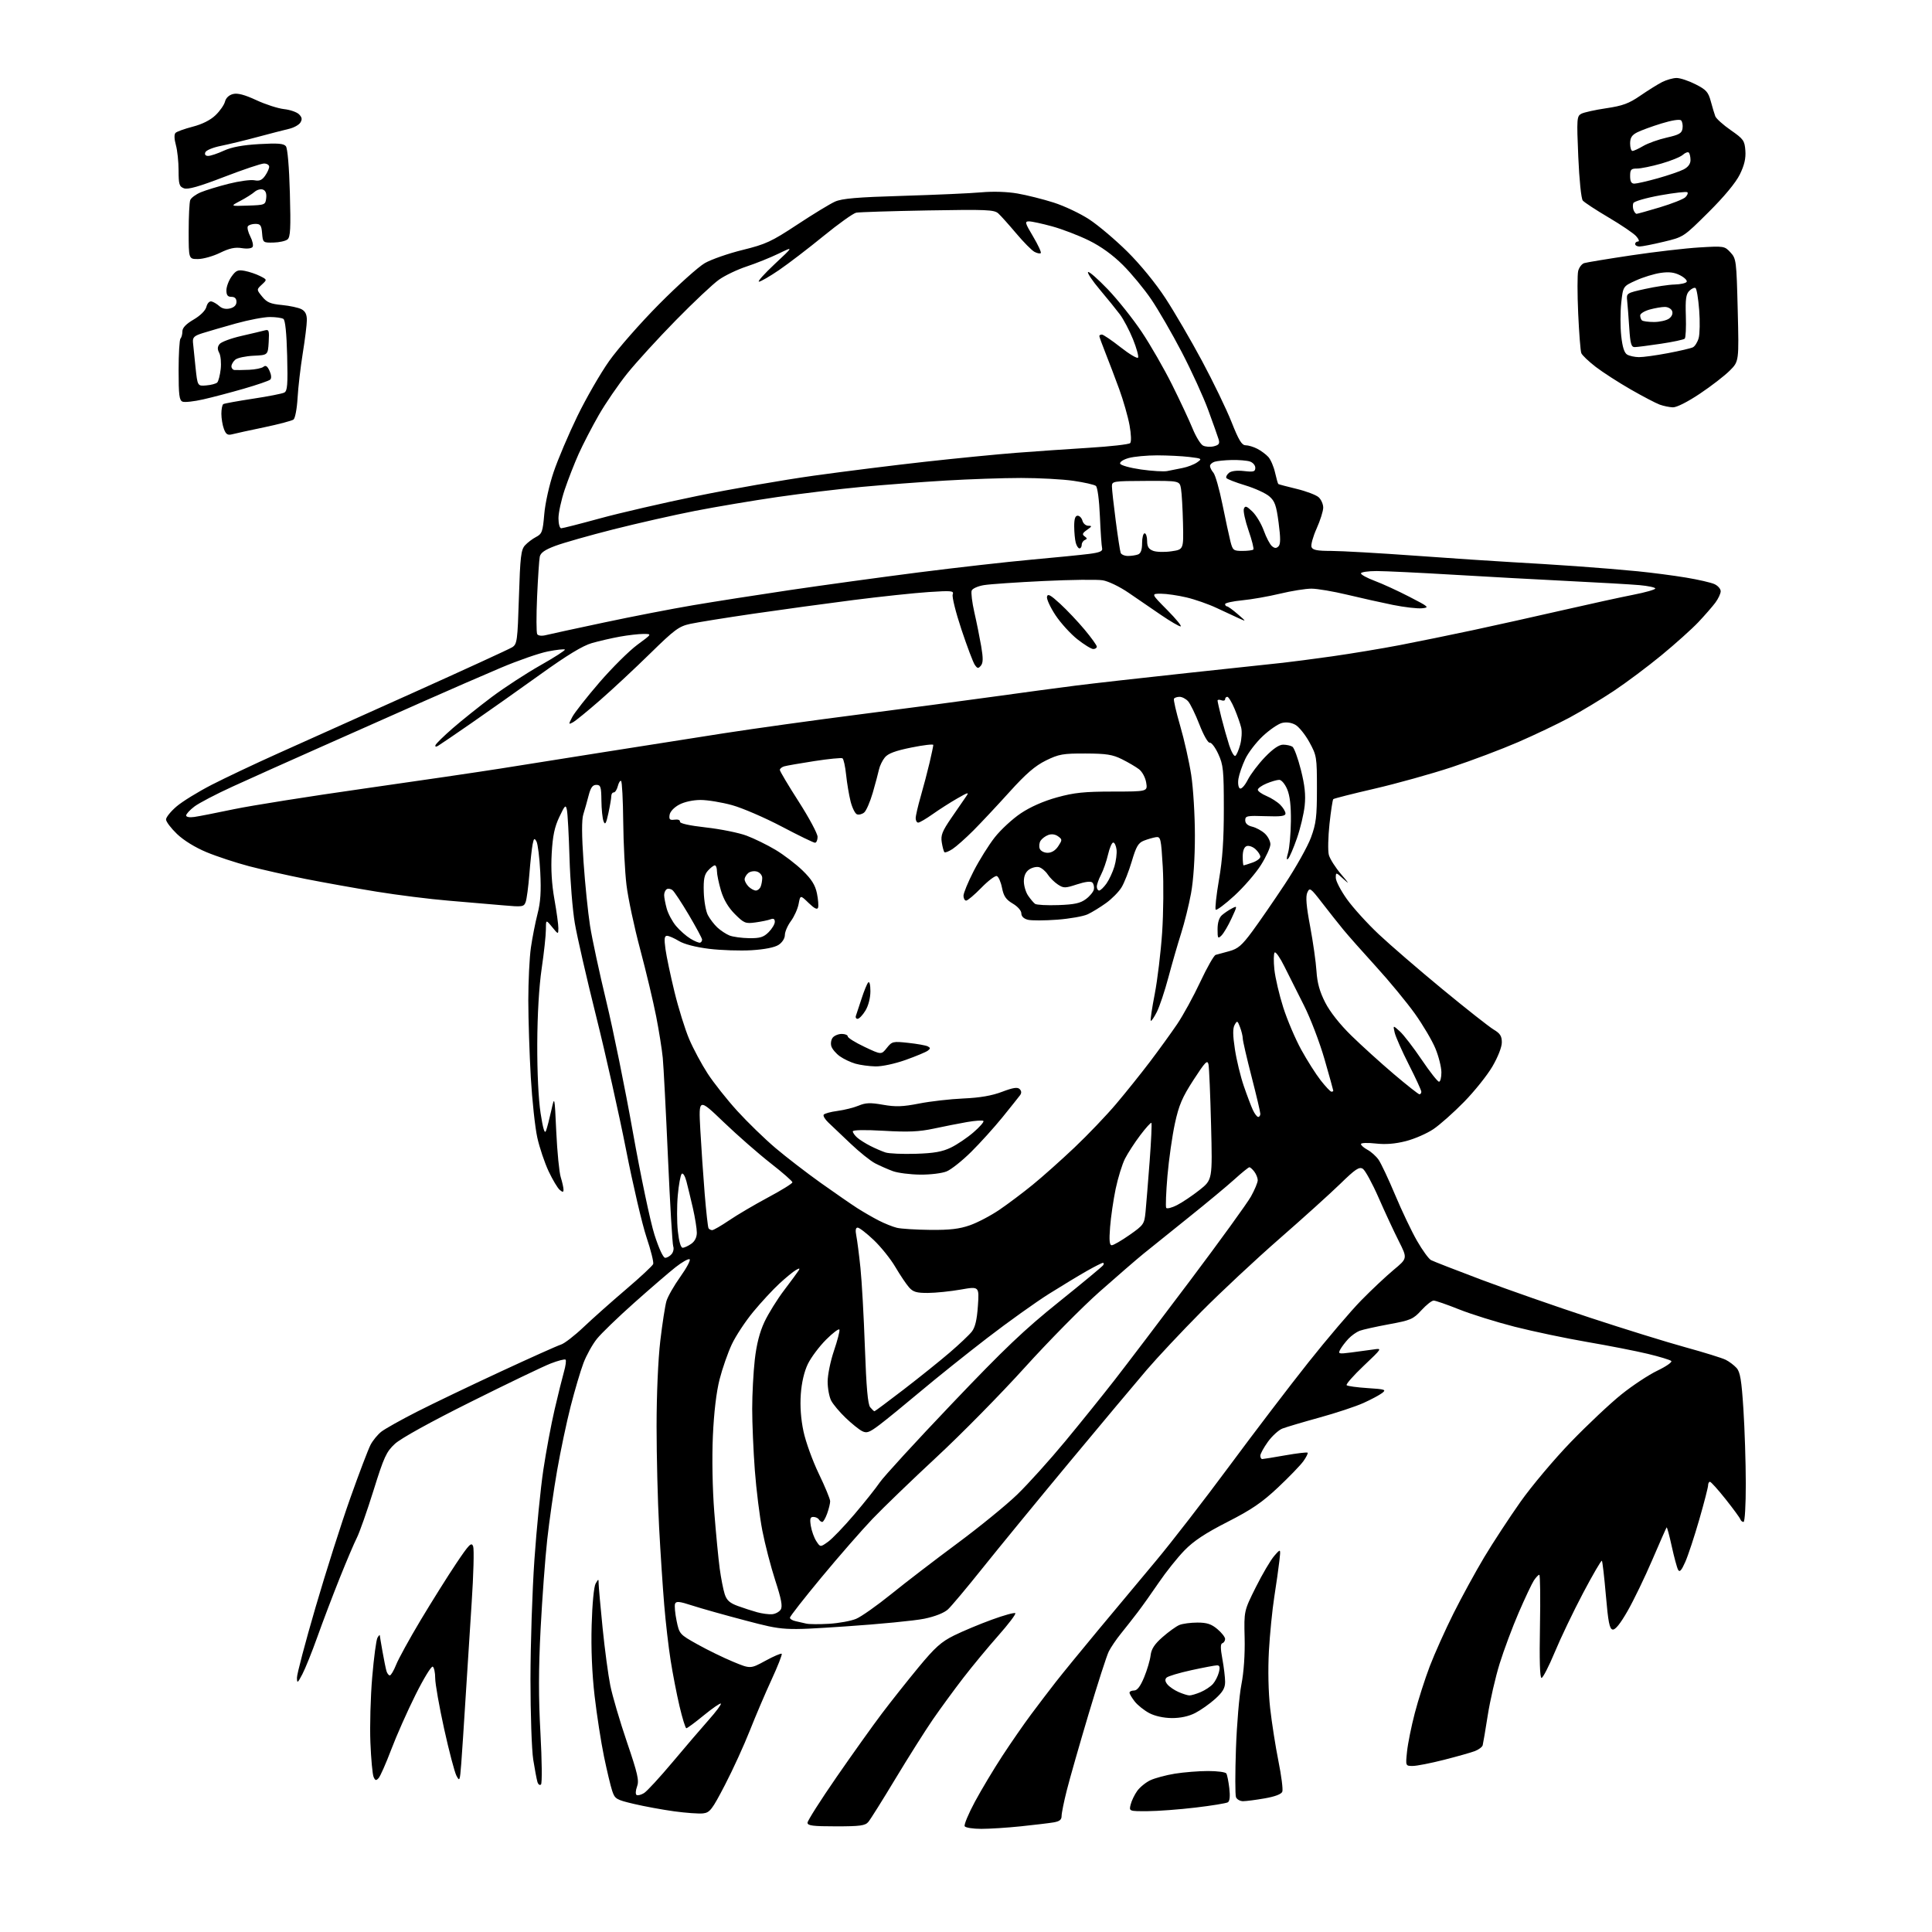 <?xml version="1.0" encoding="UTF-8" standalone="no"?>
<svg 
  version="1.1" 
  xmlns="http://www.w3.org/2000/svg" 
  xmlns:xlink="http://www.w3.org/1999/xlink" 
  xmlns:svg="http://www.w3.org/2000/svg"
  xmlns:rdf="http://www.w3.org/1999/02/22-rdf-syntax-ns#"
  xmlns:cc="http://creativecommons.org/ns#"
  xmlns:dc="http://purl.org/dc/elements/1.1/"
  viewBox="0 0 768 768"
  width="768"
  height="768"
>
<style>svg {background-color: white; }</style>"
<path stroke="none" fill="black" fill-rule="evenodd" d="M390.10,727.00C386.81,727.00 383.83,726.54 383.48,725.97C383.13,725.41 384.96,721.02 387.54,716.22C390.12,711.43 395.03,703.23 398.45,698.00C401.87,692.77 407.01,685.35 409.88,681.50C412.75,677.65 417.20,671.80 419.78,668.50C422.36,665.20 429.90,655.98 436.53,648.00C443.16,640.02 453.54,627.59 459.59,620.37C465.64,613.14 478.66,596.31 488.54,582.97C498.42,569.62 512.61,551.00 520.08,541.60C527.55,532.19 537.00,521.10 541.08,516.94C545.16,512.77 550.98,507.31 554.00,504.79C559.50,500.22 559.50,500.22 556.04,493.36C554.13,489.59 550.52,481.82 548.01,476.09C545.50,470.37 542.68,465.20 541.74,464.61C540.31,463.71 538.81,464.70 532.76,470.60C528.77,474.48 517.85,484.34 508.50,492.50C499.15,500.67 485.20,513.70 477.50,521.47C469.80,529.25 460.05,539.63 455.84,544.55C451.62,549.47 437.76,566.03 425.02,581.35C412.29,596.67 396.80,615.57 390.58,623.35C384.37,631.13 378.17,638.52 376.81,639.77C375.28,641.17 371.67,642.59 367.41,643.47C363.61,644.25 349.48,645.63 336.00,646.53C311.50,648.16 311.50,648.16 296.50,644.22C288.25,642.06 278.66,639.36 275.19,638.23C270.07,636.56 268.77,636.43 268.35,637.52C268.07,638.27 268.34,641.30 268.95,644.26C270.05,649.58 270.15,649.69 277.28,653.67C281.25,655.89 287.61,658.99 291.40,660.56C298.31,663.43 298.31,663.43 304.28,660.17C307.56,658.38 310.47,657.14 310.74,657.40C311.01,657.67 309.19,662.30 306.70,667.70C304.21,673.09 300.32,682.23 298.04,688.00C295.76,693.77 291.34,703.45 288.20,709.50C283.05,719.41 282.19,720.53 279.49,720.85C277.85,721.04 272.68,720.67 268.00,720.03C263.32,719.39 256.12,718.06 252.00,717.09C244.93,715.42 244.43,715.12 243.36,711.91C242.73,710.03 241.26,703.87 240.09,698.21C238.92,692.54 237.24,681.74 236.37,674.21C235.34,665.29 234.92,655.43 235.19,646.00C235.43,637.52 236.09,630.67 236.77,629.50C237.93,627.52 237.94,627.53 237.97,629.61C237.99,630.77 238.69,638.65 239.54,647.11C240.39,655.57 241.77,665.88 242.60,670.00C243.43,674.12 246.40,684.23 249.20,692.45C253.52,705.15 254.13,707.82 253.23,710.20C252.65,711.74 252.57,713.23 253.05,713.53C253.53,713.83 254.86,713.49 256.01,712.78C257.16,712.08 262.24,706.57 267.30,700.54C272.36,694.51 278.87,686.91 281.77,683.64C284.67,680.38 286.82,677.48 286.55,677.21C286.28,676.94 283.23,679.04 279.78,681.86C276.33,684.69 273.21,687.00 272.84,687.00C272.47,687.00 271.25,683.06 270.12,678.25C268.99,673.44 267.40,665.23 266.58,660.00C265.75,654.77 264.61,644.88 264.04,638.00C263.46,631.12 262.54,617.17 262.00,607.00C261.45,596.83 261.00,578.82 261.00,566.99C261.00,554.31 261.61,540.37 262.48,532.99C263.29,526.12 264.39,519.02 264.92,517.21C265.45,515.40 267.94,511.04 270.45,507.52C272.96,504.00 274.61,500.88 274.13,500.58C273.64,500.28 271.11,501.71 268.51,503.76C265.90,505.82 258.54,512.16 252.14,517.86C245.74,523.55 239.05,530.01 237.29,532.20C235.52,534.39 233.11,538.73 231.93,541.84C230.75,544.96 228.47,552.67 226.85,559.00C225.23,565.33 222.81,576.80 221.47,584.50C220.12,592.20 218.35,604.58 217.53,612.00C216.71,619.42 215.53,635.40 214.90,647.50C214.07,663.53 214.05,674.79 214.84,688.99C215.43,699.81 215.53,708.87 215.06,709.34C214.58,709.82 213.95,709.38 213.64,708.35C213.33,707.33 212.58,703.35 211.97,699.50C211.36,695.65 210.87,681.25 210.87,667.50C210.88,653.75 211.58,632.38 212.44,620.00C213.30,607.62 214.90,591.54 215.99,584.25C217.08,576.96 219.10,566.16 220.48,560.25C221.86,554.34 223.53,547.60 224.19,545.28C224.85,542.96 225.14,540.81 224.83,540.49C224.52,540.18 221.84,540.87 218.88,542.02C215.92,543.17 201.64,550.03 187.16,557.26C171.06,565.28 159.32,571.78 156.98,573.95C153.57,577.11 152.64,579.13 148.47,592.50C145.89,600.75 142.92,609.19 141.87,611.26C140.81,613.33 137.71,620.63 134.97,627.48C132.23,634.34 128.25,644.80 126.14,650.74C124.02,656.68 121.34,663.33 120.19,665.52C118.29,669.13 118.08,669.26 118.04,666.94C118.02,665.53 121.34,652.93 125.43,638.94C129.51,624.95 135.73,605.40 139.25,595.50C142.76,585.60 146.39,576.08 147.30,574.34C148.21,572.60 150.14,570.25 151.58,569.12C153.02,567.99 159.44,564.39 165.85,561.13C172.26,557.87 187.18,550.72 199.00,545.24C210.82,539.75 221.62,534.91 223.00,534.49C224.37,534.06 228.42,530.93 232.00,527.53C235.57,524.14 243.15,517.40 248.83,512.56C254.51,507.72 259.38,503.18 259.65,502.48C259.92,501.78 258.73,496.99 257.00,491.85C255.28,486.71 251.61,471.02 248.86,457.00C246.10,442.98 240.76,419.12 236.98,404.00C233.20,388.88 229.39,372.23 228.50,367.00C227.61,361.77 226.66,350.07 226.39,341.00C226.12,331.93 225.65,323.38 225.36,322.00C224.89,319.74 224.60,320.00 222.34,324.76C220.44,328.75 219.71,332.25 219.31,339.26C218.96,345.48 219.31,351.44 220.39,357.50C221.27,362.45 221.98,367.62 221.96,369.00C221.93,371.50 221.93,371.50 219.47,368.50C217.01,365.50 217.01,365.50 217.00,369.54C217.00,371.76 216.25,378.74 215.32,385.04C214.26,392.29 213.62,403.30 213.57,415.00C213.53,426.22 214.05,437.04 214.89,442.50C215.87,448.80 216.52,450.90 217.05,449.50C217.47,448.40 218.40,444.80 219.13,441.50C220.46,435.50 220.46,435.50 221.13,450.00C221.51,457.98 222.30,466.07 222.91,467.99C223.51,469.91 224.00,472.11 224.00,472.87C224.00,473.98 223.71,474.01 222.49,472.99C221.66,472.30 219.68,468.98 218.09,465.62C216.51,462.25 214.48,456.23 213.59,452.24C212.70,448.25 211.54,437.45 211.00,428.24C210.47,419.03 210.02,405.29 210.01,397.69C210.01,390.10 210.47,380.65 211.04,376.69C211.61,372.74 212.80,366.69 213.68,363.26C214.88,358.63 215.15,354.36 214.76,346.63C214.47,340.91 213.79,335.45 213.26,334.50C212.43,333.02 212.21,333.19 211.72,335.66C211.40,337.25 210.82,342.58 210.43,347.52C210.04,352.46 209.38,357.43 208.96,358.56C208.24,360.50 207.71,360.57 199.85,359.87C195.26,359.46 185.53,358.63 178.22,358.02C170.92,357.42 158.10,355.81 149.72,354.45C141.35,353.09 128.65,350.81 121.50,349.40C114.35,347.98 104.22,345.70 99.00,344.33C93.78,342.95 86.17,340.45 82.11,338.76C77.60,336.89 73.02,334.07 70.36,331.52C67.96,329.22 66.00,326.63 66.00,325.75C66.00,324.87 67.88,322.55 70.18,320.58C72.48,318.61 78.76,314.74 84.15,311.97C89.53,309.21 101.27,303.65 110.22,299.63C119.17,295.61 143.38,284.74 164.00,275.48C184.62,266.21 202.44,258.03 203.60,257.30C205.56,256.05 205.73,254.83 206.28,237.39C206.78,221.36 207.11,218.53 208.68,216.80C209.68,215.70 211.67,214.19 213.10,213.45C215.45,212.23 215.76,211.37 216.35,204.43C216.71,200.10 218.34,192.77 220.08,187.63C221.78,182.61 226.01,172.65 229.48,165.50C232.95,158.35 238.65,148.46 242.14,143.52C245.64,138.57 254.57,128.40 262.00,120.91C269.43,113.42 277.60,106.08 280.16,104.60C282.72,103.13 289.47,100.77 295.16,99.37C304.45,97.08 306.66,96.05 316.90,89.30C323.17,85.16 329.92,81.05 331.90,80.16C334.71,78.90 340.66,78.39 359.00,77.85C371.93,77.46 385.93,76.84 390.13,76.45C394.76,76.03 400.39,76.21 404.47,76.92C408.16,77.56 414.63,79.18 418.84,80.52C423.05,81.86 429.43,84.87 433.00,87.22C436.57,89.56 443.38,95.32 448.13,100.02C453.26,105.10 459.39,112.59 463.27,118.53C466.85,124.01 473.41,135.25 477.83,143.50C482.26,151.75 487.53,162.66 489.55,167.75C492.41,174.99 493.63,177.00 495.15,177.00C496.22,177.00 498.32,177.63 499.80,178.40C501.29,179.17 503.27,180.64 504.19,181.66C505.12,182.69 506.32,185.47 506.85,187.84C507.39,190.21 507.97,192.27 508.16,192.41C508.35,192.56 511.62,193.42 515.43,194.34C519.23,195.26 523.17,196.75 524.18,197.66C525.18,198.57 526.00,200.42 526.00,201.78C526.00,203.14 524.82,206.88 523.38,210.09C521.94,213.30 521.02,216.62 521.35,217.46C521.80,218.65 523.60,219.00 529.22,219.00C533.22,219.01 548.42,219.87 563.00,220.93C577.58,221.98 594.67,223.13 601.00,223.47C607.33,223.81 618.80,224.53 626.50,225.07C634.20,225.61 645.23,226.52 651.00,227.09C656.77,227.67 665.45,228.80 670.28,229.61C675.11,230.41 680.18,231.58 681.53,232.20C682.89,232.82 684.00,234.09 684.00,235.03C684.00,235.96 683.03,238.03 681.84,239.62C680.65,241.20 677.61,244.68 675.09,247.35C672.56,250.02 666.00,255.91 660.50,260.44C655.00,264.97 646.45,271.37 641.50,274.66C636.55,277.95 628.67,282.69 624.00,285.21C619.33,287.72 610.10,292.12 603.50,294.99C596.90,297.85 584.98,302.35 577.00,304.99C569.02,307.62 555.30,311.45 546.50,313.49C537.70,315.52 530.27,317.41 530.00,317.67C529.73,317.94 529.05,322.38 528.49,327.55C527.94,332.72 527.82,338.24 528.23,339.82C528.64,341.40 530.87,344.90 533.18,347.60C536.27,351.20 536.54,351.72 534.20,349.56C531.04,346.66 531.00,346.65 531.00,348.94C531.00,350.21 532.99,354.04 535.43,357.45C537.86,360.86 543.56,367.14 548.09,371.40C552.62,375.66 564.01,385.49 573.41,393.24C582.81,400.99 591.96,408.20 593.75,409.27C596.33,410.80 597.00,411.85 597.00,414.37C597.00,416.23 595.45,420.19 593.25,423.95C591.19,427.47 586.12,433.80 582.00,438.01C577.88,442.22 572.39,447.10 569.81,448.84C567.24,450.58 562.31,452.73 558.87,453.61C554.57,454.71 550.80,455.01 546.81,454.56C543.61,454.20 541.00,454.30 541.00,454.78C541.00,455.27 542.16,456.28 543.58,457.05C545.01,457.81 546.98,459.57 547.97,460.96C548.96,462.36 551.94,468.68 554.59,475.00C557.24,481.32 561.15,489.54 563.30,493.27C565.44,496.99 567.94,500.43 568.85,500.91C569.76,501.40 578.83,504.93 589.00,508.76C599.17,512.59 618.52,519.35 632.00,523.79C645.48,528.23 662.58,533.53 670.00,535.57C677.42,537.61 684.63,539.85 686.00,540.54C687.38,541.23 689.31,542.69 690.30,543.78C691.75,545.38 692.29,548.60 693.03,560.14C693.54,568.04 693.97,581.36 693.98,589.75C693.99,598.34 693.60,605.00 693.08,605.00C692.58,605.00 692.01,604.52 691.81,603.94C691.62,603.35 688.99,599.77 685.98,595.97C682.97,592.18 680.16,589.06 679.75,589.04C679.34,589.02 679.00,589.64 679.00,590.42C679.00,591.20 677.42,597.35 675.48,604.07C673.54,610.80 671.04,618.38 669.92,620.90C668.39,624.35 667.67,625.12 667.06,624.00C666.62,623.17 665.48,618.98 664.54,614.67C663.60,610.36 662.69,606.99 662.51,607.17C662.34,607.35 659.77,613.17 656.80,620.10C653.83,627.03 649.42,636.15 647.00,640.38C644.09,645.47 642.08,647.97 641.05,647.77C639.81,647.54 639.27,644.79 638.36,634.18C637.73,626.87 637.01,620.68 636.77,620.43C636.52,620.18 633.16,625.95 629.31,633.24C625.46,640.53 620.39,651.11 618.05,656.75C615.70,662.39 613.33,667.00 612.78,667.00C612.12,667.00 611.91,659.83 612.16,646.50C612.37,635.23 612.25,626.00 611.89,626.00C611.53,626.00 610.56,627.03 609.73,628.28C608.91,629.54 606.20,635.28 603.71,641.03C601.22,646.79 597.81,655.92 596.13,661.32C594.46,666.71 592.34,675.94 591.41,681.82C590.49,687.69 589.58,693.07 589.39,693.77C589.20,694.46 587.80,695.50 586.28,696.09C584.75,696.67 579.23,698.23 574.00,699.56C568.77,700.89 563.20,701.99 561.61,701.99C558.72,702.00 558.72,702.00 559.32,696.25C559.65,693.09 561.03,686.23 562.40,681.00C563.76,675.77 566.44,667.38 568.36,662.35C570.29,657.32 574.53,647.87 577.79,641.35C581.06,634.83 586.56,624.77 590.01,619.00C593.47,613.23 599.95,603.34 604.40,597.02C608.86,590.71 617.90,579.97 624.50,573.15C631.10,566.33 640.10,557.86 644.50,554.33C648.90,550.79 655.36,546.52 658.85,544.85C662.34,543.17 664.82,541.44 664.35,541.01C663.88,540.57 659.67,539.29 655.00,538.17C650.33,537.05 639.52,534.93 631.00,533.47C622.48,532.01 609.47,529.27 602.10,527.40C594.73,525.52 584.78,522.41 579.98,520.49C575.18,518.57 570.64,517.00 569.90,517.00C569.15,517.00 566.96,518.73 565.02,520.85C561.77,524.41 560.78,524.83 552.12,526.42C546.96,527.37 541.72,528.54 540.47,529.01C539.22,529.49 537.21,530.92 536.01,532.19C534.82,533.46 533.37,535.36 532.80,536.40C531.83,538.20 532.07,538.27 537.13,537.63C540.09,537.26 544.08,536.72 546.00,536.43C549.49,535.90 549.48,535.92 542.08,542.94C537.99,546.82 534.95,550.28 535.31,550.64C535.67,551.00 539.42,551.52 543.65,551.79C550.66,552.24 551.16,552.41 549.42,553.75C548.36,554.56 545.03,556.34 542.01,557.70C538.99,559.07 531.12,561.68 524.51,563.50C517.91,565.32 511.28,567.29 509.78,567.87C508.29,568.45 505.70,570.81 504.03,573.11C502.37,575.42 501.00,577.91 501.00,578.65C501.00,579.39 501.34,580.00 501.75,580.00C502.16,580.00 506.29,579.33 510.93,578.51C515.57,577.70 519.56,577.22 519.79,577.46C520.03,577.69 519.28,579.21 518.13,580.82C516.98,582.44 512.43,587.15 508.02,591.30C501.66,597.28 497.51,600.11 487.94,604.99C479.11,609.49 474.51,612.54 470.83,616.32C468.06,619.17 463.50,624.88 460.70,629.00C457.90,633.12 454.09,638.48 452.24,640.90C450.40,643.32 447.39,647.15 445.57,649.40C443.74,651.66 441.58,654.85 440.75,656.50C439.93,658.15 436.30,669.40 432.69,681.50C429.08,693.60 425.20,707.17 424.07,711.67C422.93,716.16 422.00,720.75 422.00,721.87C422.00,723.39 421.18,724.04 418.75,724.44C416.96,724.74 411.13,725.43 405.79,725.99C400.45,726.55 393.39,727.00 390.10,727.00zM332.35,726.00C323.14,726.00 321.00,725.73 321.00,724.56C321.00,723.77 326.19,715.61 332.53,706.43C338.88,697.25 347.00,685.86 350.59,681.12C354.17,676.38 360.70,668.15 365.08,662.84C371.69,654.85 374.13,652.66 379.28,650.11C382.70,648.42 389.44,645.60 394.25,643.85C399.06,642.09 403.27,640.93 403.60,641.27C403.93,641.60 400.89,645.61 396.83,650.19C392.78,654.76 386.51,662.33 382.91,667.00C379.31,671.67 373.88,679.10 370.84,683.50C367.81,687.90 361.13,698.48 355.99,707.00C350.86,715.52 345.99,723.29 345.17,724.25C343.92,725.73 341.92,726.00 332.35,726.00zM456.14,719.97C448.78,720.00 448.78,720.00 449.46,717.31C449.83,715.83 450.99,713.41 452.05,711.93C453.10,710.46 455.45,708.54 457.26,707.68C459.08,706.82 463.47,705.64 467.03,705.06C470.59,704.49 476.51,704.01 480.19,704.01C483.87,704.00 487.15,704.44 487.49,704.98C487.82,705.51 488.35,708.15 488.67,710.84C489.04,714.02 488.85,715.98 488.10,716.44C487.47,716.83 481.67,717.78 475.23,718.54C468.78,719.31 460.19,719.95 456.14,719.97zM494.14,716.00C492.93,716.00 491.66,715.27 491.32,714.39C490.98,713.50 490.97,704.83 491.31,695.14C491.65,685.44 492.62,673.95 493.48,669.60C494.44,664.70 494.92,657.66 494.76,651.04C494.50,640.37 494.50,640.37 499.21,630.93C501.80,625.75 505.09,620.15 506.53,618.50C509.14,615.50 509.14,615.50 508.57,620.50C508.26,623.25 507.35,629.68 506.55,634.78C505.75,639.89 504.79,649.57 504.41,656.30C504.00,663.77 504.19,672.61 504.90,679.01C505.55,684.78 507.03,694.27 508.20,700.09C509.38,705.91 510.07,711.38 509.74,712.22C509.37,713.21 506.82,714.17 502.74,714.88C499.22,715.50 495.35,716.00 494.14,716.00zM150.50,706.83C149.49,707.92 149.14,707.83 148.50,706.33C148.07,705.32 147.50,699.18 147.24,692.68C146.97,686.18 147.29,674.49 147.96,666.69C148.62,658.90 149.56,651.85 150.05,651.02C150.54,650.18 150.95,649.75 150.97,650.07C150.99,650.38 151.48,653.30 152.06,656.57C152.64,659.83 153.34,663.29 153.62,664.25C153.90,665.21 154.51,666.00 154.96,666.00C155.41,666.00 156.54,664.09 157.47,661.75C158.40,659.41 162.79,651.42 167.23,644.00C171.68,636.58 178.01,626.48 181.31,621.56C186.48,613.85 187.42,612.90 188.08,614.68C188.50,615.82 188.24,625.92 187.49,637.13C186.75,648.33 185.65,665.60 185.04,675.50C184.43,685.40 183.67,696.86 183.36,700.97C182.82,708.00 182.71,708.29 181.44,705.87C180.70,704.45 178.49,696.05 176.54,687.20C174.59,678.35 173.00,669.31 173.00,667.11C173.00,664.92 172.56,662.85 172.03,662.52C171.49,662.19 168.41,667.22 165.18,673.71C161.94,680.19 157.59,690.00 155.51,695.50C153.42,701.00 151.17,706.10 150.50,706.83zM465.79,682.96C462.57,682.93 459.07,682.16 456.84,680.98C454.83,679.91 452.24,677.85 451.09,676.39C449.94,674.93 449.00,673.34 449.00,672.87C449.00,672.39 449.82,672.00 450.82,672.00C452.06,672.00 453.31,670.36 454.81,666.75C456.00,663.86 457.16,659.95 457.38,658.05C457.68,655.50 458.92,653.59 462.14,650.76C464.54,648.65 467.54,646.49 468.82,645.96C470.09,645.43 473.32,645.00 475.99,645.00C479.76,645.00 481.54,645.58 483.92,647.59C485.62,649.01 487.00,650.78 487.00,651.51C487.00,652.24 486.51,653.00 485.91,653.20C485.12,653.46 485.12,655.20 485.91,659.46C486.51,662.71 487.00,666.81 487.00,668.57C487.00,671.03 486.08,672.60 483.05,675.34C480.87,677.31 477.29,679.83 475.08,680.96C472.49,682.28 469.22,682.98 465.79,682.96zM472.78,673.96C473.49,673.98 475.51,673.39 477.28,672.64C479.05,671.89 481.25,670.43 482.17,669.39C483.09,668.35 484.15,666.26 484.53,664.75C485.04,662.73 484.84,662.00 483.81,662.00C483.03,662.00 478.43,662.87 473.57,663.93C468.71,664.99 464.28,666.32 463.71,666.89C463.01,667.59 463.13,668.45 464.09,669.61C464.87,670.54 466.85,671.89 468.50,672.61C470.15,673.33 472.08,673.94 472.78,673.96zM329.56,645.48C333.44,645.25 338.29,644.36 340.32,643.51C342.36,642.66 348.64,638.23 354.27,633.68C359.89,629.13 371.70,620.07 380.50,613.55C389.30,607.03 400.04,598.28 404.36,594.10C408.68,589.92 417.25,580.42 423.39,573.00C429.54,565.58 438.42,554.55 443.13,548.50C447.84,542.45 461.34,524.67 473.12,509.00C484.91,493.32 495.78,478.30 497.28,475.62C498.77,472.94 499.99,470.02 499.97,469.12C499.95,468.23 499.34,466.71 498.61,465.75C497.88,464.79 497.00,464.00 496.65,464.00C496.30,464.00 493.62,466.17 490.69,468.83C487.75,471.49 479.54,478.31 472.43,484.00C465.32,489.69 457.25,496.18 454.50,498.42C451.75,500.66 443.92,507.44 437.09,513.48C430.27,519.51 416.91,533.05 407.40,543.56C397.90,554.08 382.11,570.12 372.31,579.21C362.51,588.31 351.05,599.36 346.83,603.78C342.62,608.19 333.50,618.63 326.58,626.98C319.66,635.32 314.00,642.56 314.00,643.06C314.00,643.55 315.01,644.18 316.25,644.44C317.49,644.71 319.40,645.14 320.50,645.41C321.60,645.68 325.68,645.71 329.56,645.48zM306.90,641.68C308.22,641.58 309.77,640.74 310.35,639.82C311.14,638.56 310.61,635.70 308.18,628.25C306.41,622.81 304.10,613.89 303.04,608.43C301.98,602.97 300.64,592.20 300.06,584.50C299.48,576.80 299.01,565.77 299.01,560.00C299.01,554.23 299.48,545.45 300.04,540.50C300.73,534.41 301.97,529.56 303.87,525.50C305.42,522.20 308.94,516.52 311.70,512.89C314.46,509.25 317.06,505.72 317.48,505.04C318.06,504.09 317.80,504.05 316.37,504.87C315.34,505.45 312.41,507.86 309.85,510.22C307.29,512.57 302.62,517.61 299.47,521.42C296.32,525.22 292.46,531.07 290.89,534.42C289.33,537.76 287.14,544.03 286.04,548.33C284.76,553.36 283.80,561.43 283.38,570.83C282.99,579.63 283.21,591.71 283.93,601.00C284.60,609.52 285.57,619.65 286.09,623.50C286.61,627.35 287.51,631.94 288.08,633.69C288.88,636.15 290.08,637.23 293.31,638.41C295.61,639.25 299.07,640.37 301.00,640.90C302.93,641.43 305.58,641.78 306.90,641.68zM329.14,612.90C330.81,611.71 335.51,606.82 339.57,602.04C343.64,597.26 348.22,591.51 349.74,589.26C351.26,587.02 364.10,573.01 378.29,558.12C399.37,535.99 407.16,528.58 421.03,517.45C430.35,509.96 438.24,503.42 438.55,502.92C438.86,502.41 438.81,502.00 438.43,502.00C438.05,502.00 435.21,503.43 432.12,505.18C429.03,506.93 422.23,511.04 417.00,514.32C411.77,517.61 400.75,525.48 392.50,531.83C384.25,538.18 372.32,547.72 366.00,553.04C359.68,558.35 352.33,564.35 349.68,566.35C345.55,569.47 344.54,569.83 342.68,568.88C341.48,568.27 338.55,565.91 336.17,563.63C333.79,561.36 331.20,558.28 330.42,556.80C329.64,555.31 329.00,551.91 329.00,549.22C329.00,546.54 330.13,541.03 331.51,536.96C332.89,532.90 333.87,529.12 333.69,528.56C333.50,528.01 331.12,529.79 328.38,532.53C325.65,535.26 322.39,539.62 321.13,542.22C319.68,545.22 318.66,549.59 318.33,554.22C317.99,558.96 318.36,564.12 319.40,569.00C320.27,573.12 323.01,580.70 325.49,585.84C327.97,590.98 330.00,595.89 330.00,596.77C330.00,597.64 329.46,599.85 328.80,601.68C328.14,603.51 327.27,605.00 326.86,605.00C326.45,605.00 325.84,604.55 325.50,604.00C325.16,603.45 324.17,603.00 323.31,603.00C322.06,603.00 321.86,603.75 322.32,606.61C322.65,608.59 323.62,611.30 324.50,612.64C326.09,615.07 326.09,615.07 329.14,612.90zM347.61,561.00C347.81,561.00 353.04,557.10 359.24,552.34C365.43,547.58 373.63,541.00 377.46,537.71C381.29,534.43 385.27,530.66 386.31,529.34C387.64,527.64 388.35,524.65 388.73,519.14C389.26,511.33 389.26,511.33 381.88,512.63C377.82,513.34 371.99,513.94 368.92,513.96C364.37,513.99 362.98,513.59 361.36,511.75C360.26,510.51 357.82,506.88 355.93,503.67C354.05,500.46 350.16,495.62 347.31,492.92C344.46,490.21 341.59,488.00 340.93,488.00C340.13,488.00 339.96,489.04 340.40,491.25C340.76,493.04 341.50,498.77 342.04,504.00C342.59,509.23 343.38,523.47 343.81,535.66C344.38,551.59 344.97,558.26 345.92,559.41C346.65,560.28 347.41,561.00 347.61,561.00zM264.42,500.00C265.16,500.00 266.31,499.33 266.99,498.51C267.67,497.69 267.95,496.32 267.62,495.46C267.29,494.60 266.35,478.74 265.53,460.20C264.71,441.67 263.78,423.80 263.46,420.50C263.14,417.20 261.96,409.77 260.83,404.00C259.70,398.23 256.84,386.22 254.47,377.33C252.09,368.43 249.65,356.92 249.03,351.75C248.41,346.58 247.83,335.26 247.74,326.60C247.65,317.94 247.27,310.66 246.89,310.43C246.52,310.20 245.93,311.14 245.59,312.51C245.24,313.88 244.52,315.00 243.98,315.00C243.44,315.00 243.00,315.65 243.00,316.45C243.00,317.25 242.49,320.29 241.86,323.20C240.95,327.41 240.55,328.09 239.93,326.50C239.49,325.40 239.11,321.69 239.07,318.25C239.01,312.73 238.77,312.00 237.04,312.00C235.57,312.00 234.80,313.07 233.98,316.25C233.38,318.59 232.44,321.94 231.88,323.70C231.20,325.86 231.23,332.02 231.97,342.70C232.57,351.39 233.73,362.77 234.55,368.00C235.37,373.23 238.28,386.73 241.00,398.00C243.73,409.27 248.49,432.68 251.57,450.00C254.66,467.32 258.52,485.66 260.14,490.75C261.91,496.30 263.63,500.00 264.42,500.00zM271.36,496.00C272.02,496.00 273.56,495.30 274.78,494.44C276.20,493.45 277.00,491.85 277.00,490.01C277.00,488.42 276.30,484.06 275.45,480.31C274.59,476.57 273.43,471.76 272.87,469.62C272.29,467.42 271.48,466.12 270.99,466.62C270.51,467.11 269.81,470.94 269.43,475.14C269.05,479.34 269.06,485.76 269.45,489.39C269.89,493.46 270.62,496.00 271.36,496.00zM441.95,495.00C442.63,495.00 445.81,493.15 449.03,490.90C454.66,486.95 454.90,486.60 455.38,481.65C455.65,478.82 456.38,469.81 457.00,461.64C457.61,453.47 457.93,446.59 457.70,446.36C457.47,446.13 455.48,448.34 453.27,451.26C451.06,454.18 448.34,458.38 447.21,460.58C446.09,462.79 444.42,468.18 443.50,472.55C442.59,476.92 441.59,483.76 441.28,487.75C440.86,493.14 441.03,495.00 441.95,495.00zM283.11,489.00C283.66,489.00 286.71,487.23 289.89,485.08C293.07,482.92 300.02,478.83 305.33,475.99C310.65,473.15 315.00,470.45 315.00,469.99C315.00,469.54 311.10,466.12 306.33,462.40C301.57,458.68 293.17,451.33 287.68,446.07C277.70,436.50 277.70,436.50 278.38,449.00C278.76,455.88 279.54,467.35 280.12,474.49C280.71,481.64 281.39,487.83 281.65,488.24C281.91,488.66 282.57,489.00 283.11,489.00zM369.77,488.90C377.58,488.98 381.38,488.53 385.56,487.06C388.59,486.00 393.87,483.23 397.29,480.90C400.70,478.58 406.65,474.11 410.50,470.97C414.35,467.84 421.83,461.17 427.12,456.16C432.41,451.15 439.89,443.32 443.73,438.77C447.58,434.22 453.62,426.68 457.17,422.00C460.71,417.32 465.55,410.63 467.93,407.12C470.31,403.61 474.44,396.06 477.12,390.34C479.80,384.62 482.55,379.78 483.24,379.58C483.93,379.39 486.37,378.72 488.67,378.10C492.12,377.16 493.69,375.81 497.81,370.23C500.54,366.53 506.38,358.07 510.77,351.43C515.17,344.79 519.83,336.46 521.13,332.93C523.17,327.39 523.50,324.70 523.50,313.50C523.50,300.94 523.40,300.32 520.50,295.03C518.85,292.02 516.34,288.91 514.93,288.12C513.32,287.22 511.33,286.95 509.59,287.39C508.07,287.77 504.65,290.12 502.00,292.60C499.34,295.09 496.18,299.20 494.99,301.75C493.79,304.29 492.58,307.81 492.30,309.56C492.01,311.32 492.26,313.04 492.85,313.41C493.46,313.79 494.82,312.32 496.01,309.98C497.16,307.74 500.24,303.67 502.86,300.95C506.04,297.65 508.45,296.01 510.07,296.02C511.40,296.02 513.06,296.39 513.75,296.82C514.44,297.26 515.95,301.39 517.12,306.01C518.68,312.19 519.08,315.95 518.63,320.28C518.29,323.51 516.91,329.34 515.55,333.23C514.20,337.12 512.63,340.77 512.06,341.34C511.36,342.04 511.35,341.29 512.04,338.93C512.59,337.04 513.09,331.45 513.15,326.50C513.22,320.34 512.76,316.32 511.68,313.75C510.80,311.66 509.40,310.00 508.52,310.00C507.65,310.00 505.38,310.65 503.47,311.45C501.56,312.25 500.00,313.36 500.00,313.94C500.00,314.51 501.54,315.61 503.41,316.40C505.29,317.18 507.76,318.76 508.91,319.91C510.06,321.06 511.00,322.61 511.00,323.36C511.00,324.42 509.22,324.66 503.00,324.44C495.71,324.19 495.00,324.33 495.00,326.06C495.00,327.31 495.94,328.18 497.75,328.61C499.26,328.97 501.51,330.18 502.75,331.31C503.99,332.43 505.00,334.38 505.00,335.63C505.00,336.89 503.30,340.60 501.23,343.88C499.16,347.16 494.41,352.63 490.69,356.05C486.97,359.46 483.63,361.96 483.27,361.61C482.92,361.25 483.50,355.91 484.56,349.73C485.97,341.60 486.50,333.81 486.49,321.50C486.49,306.12 486.28,304.05 484.29,299.73C483.09,297.11 481.56,295.09 480.89,295.23C480.22,295.38 478.42,292.22 476.79,288.02C475.19,283.90 473.17,279.74 472.29,278.77C471.41,277.79 469.89,277.00 468.90,277.00C467.92,277.00 466.91,277.34 466.67,277.75C466.42,278.16 467.53,283.00 469.13,288.50C470.74,294.00 472.71,302.77 473.52,308.00C474.33,313.23 474.99,324.09 474.99,332.14C475.00,341.09 474.40,350.03 473.45,355.14C472.61,359.74 470.83,366.88 469.52,371.00C468.20,375.12 465.93,382.99 464.47,388.47C463.01,393.95 460.93,400.18 459.84,402.31C458.75,404.45 457.68,406.01 457.45,405.78C457.22,405.56 457.93,400.76 459.03,395.11C460.12,389.47 461.44,378.48 461.97,370.68C462.49,362.88 462.60,351.10 462.21,344.50C461.55,333.26 461.37,332.52 459.50,332.79C458.40,332.96 456.27,333.57 454.76,334.16C452.48,335.05 451.66,336.45 449.91,342.37C448.75,346.29 446.92,350.95 445.83,352.73C444.75,354.51 441.98,357.32 439.68,358.97C437.38,360.63 434.10,362.64 432.39,363.44C430.69,364.25 425.22,365.21 420.25,365.59C415.28,365.96 410.04,365.98 408.61,365.62C406.95,365.20 406.00,364.27 406.00,363.08C406.00,362.00 404.55,360.34 402.57,359.18C399.88,357.59 398.97,356.25 398.31,352.91C397.85,350.57 396.92,348.47 396.25,348.25C395.57,348.02 392.80,350.13 390.08,352.92C387.36,355.71 384.65,358.00 384.06,358.00C383.48,358.00 383.00,357.13 383.00,356.08C383.00,355.02 384.82,350.61 387.04,346.28C389.26,341.96 393.03,335.91 395.43,332.86C397.83,329.81 402.50,325.50 405.81,323.29C409.62,320.74 414.89,318.42 420.17,316.97C426.99,315.08 431.00,314.67 442.35,314.66C456.21,314.65 456.21,314.65 455.63,311.10C455.30,309.09 454.06,306.78 452.78,305.79C451.52,304.83 448.48,303.04 446.00,301.81C442.27,299.95 439.80,299.56 431.50,299.53C422.52,299.50 420.91,299.79 415.77,302.31C411.47,304.43 407.86,307.54 401.29,314.81C396.48,320.14 390.03,327.02 386.96,330.11C383.88,333.19 380.15,336.51 378.65,337.49C377.16,338.47 375.71,339.04 375.43,338.76C375.14,338.48 374.67,336.73 374.37,334.87C373.91,332.05 374.53,330.46 378.16,325.16C380.55,321.67 383.18,317.85 384.00,316.68C385.34,314.78 384.95,314.86 380.50,317.41C377.75,318.99 373.36,321.79 370.75,323.64C368.13,325.49 365.55,327.00 365.00,327.00C364.45,327.00 364.00,326.21 364.00,325.25C364.00,324.28 364.91,320.35 366.02,316.50C367.13,312.65 368.70,306.66 369.52,303.19C370.33,299.72 371.00,296.54 371.00,296.13C371.00,295.72 367.06,296.18 362.25,297.16C355.91,298.44 353.02,299.52 351.74,301.09C350.77,302.28 349.72,304.43 349.41,305.88C349.10,307.32 347.99,311.48 346.94,315.12C345.88,318.76 344.35,322.30 343.52,322.98C342.70,323.66 341.41,323.99 340.65,323.70C339.90,323.41 338.76,321.10 338.12,318.58C337.49,316.05 336.68,311.28 336.34,307.96C335.99,304.65 335.35,301.71 334.90,301.44C334.46,301.17 329.46,301.66 323.80,302.53C318.13,303.41 312.71,304.35 311.75,304.63C310.79,304.91 310.00,305.55 310.00,306.06C310.00,306.57 313.38,312.24 317.50,318.66C321.62,325.09 325.00,331.39 325.00,332.67C325.00,333.95 324.53,335.00 323.97,335.00C323.40,335.00 317.43,332.10 310.72,328.56C304.00,325.03 295.13,321.20 291.02,320.06C286.91,318.93 281.27,318.00 278.50,318.00C275.51,318.00 272.06,318.75 269.98,319.86C267.92,320.97 266.37,322.63 266.17,323.94C265.90,325.75 266.26,326.09 268.17,325.83C269.49,325.64 270.41,325.98 270.29,326.62C270.16,327.33 273.97,328.17 280.66,328.93C286.47,329.58 293.71,331.04 296.75,332.18C299.78,333.31 304.97,335.85 308.27,337.82C311.57,339.79 316.42,343.49 319.05,346.05C322.62,349.52 324.05,351.81 324.74,355.10C325.24,357.52 325.44,360.09 325.19,360.82C324.88,361.72 323.70,361.13 321.44,358.94C318.14,355.74 318.14,355.74 317.47,359.31C317.10,361.28 315.72,364.35 314.40,366.14C313.08,367.92 312.00,370.42 312.00,371.67C312.00,373.00 310.96,374.64 309.51,375.59C307.94,376.62 303.96,377.41 298.76,377.73C294.22,378.00 286.61,377.75 281.85,377.17C276.50,376.50 271.93,375.32 269.85,374.05C268.01,372.93 265.90,372.01 265.16,372.00C264.11,372.00 263.97,373.17 264.53,377.25C264.92,380.14 266.54,387.81 268.12,394.30C269.70,400.79 272.33,409.23 273.96,413.06C275.59,416.90 278.90,423.06 281.31,426.77C283.72,430.47 289.02,437.16 293.09,441.63C297.17,446.11 303.99,452.73 308.26,456.35C312.54,459.97 320.63,466.21 326.26,470.22C331.89,474.22 338.41,478.73 340.76,480.24C343.11,481.74 346.93,483.95 349.26,485.15C351.59,486.35 354.85,487.66 356.50,488.06C358.15,488.47 364.12,488.84 369.77,488.90zM467.87,479.06C469.94,478.01 473.96,475.31 476.81,473.06C481.97,468.97 481.97,468.97 481.42,447.24C481.12,435.28 480.66,424.45 480.40,423.16C479.99,421.17 479.13,422.05 474.44,429.28C469.94,436.23 468.63,439.30 467.04,446.61C465.98,451.50 464.65,460.85 464.08,467.39C463.52,473.94 463.30,479.67 463.58,480.14C463.87,480.60 465.80,480.12 467.87,479.06zM365.78,466.93C361.78,466.89 356.88,466.26 354.91,465.54C352.93,464.81 349.78,463.42 347.91,462.46C346.03,461.49 341.62,457.95 338.10,454.60C334.58,451.24 330.62,447.48 329.30,446.24C327.98,445.00 327.13,443.60 327.42,443.12C327.72,442.65 330.19,441.97 332.92,441.61C335.65,441.24 339.44,440.30 341.34,439.50C344.13,438.34 345.97,438.27 351.02,439.16C356.06,440.05 358.82,439.95 365.38,438.67C369.85,437.79 377.77,436.89 383.00,436.66C389.57,436.37 394.30,435.55 398.34,434.01C402.70,432.35 404.48,432.08 405.32,432.92C406.08,433.68 406.13,434.50 405.48,435.38C404.94,436.11 401.80,440.04 398.51,444.11C395.21,448.17 389.62,454.37 386.07,457.88C382.53,461.39 378.15,464.88 376.34,465.63C374.51,466.40 369.85,466.97 365.78,466.93zM364.00,458.65C371.28,458.43 374.55,457.85 378.00,456.18C380.48,454.98 384.52,452.25 387.00,450.10C389.48,447.96 391.24,445.93 390.92,445.60C390.60,445.27 387.67,445.47 384.42,446.03C381.16,446.60 375.18,447.78 371.13,448.65C365.38,449.88 361.03,450.07 351.38,449.51C343.76,449.07 339.00,449.16 339.00,449.74C339.00,450.26 339.79,451.38 340.75,452.22C341.71,453.07 344.07,454.56 345.99,455.53C347.91,456.51 350.61,457.67 351.99,458.12C353.37,458.57 358.77,458.81 364.00,458.65zM500.16,444.00C500.62,444.00 501.00,443.44 501.00,442.75C501.00,442.06 499.43,435.42 497.52,428.00C495.60,420.57 494.03,413.74 494.02,412.82C494.01,411.89 493.52,409.86 492.93,408.32C491.93,405.68 491.79,405.62 490.78,407.42C490.01,408.81 490.04,411.53 490.90,417.13C491.55,421.41 493.14,427.97 494.43,431.71C495.71,435.44 497.34,439.74 498.04,441.25C498.74,442.76 499.70,444.00 500.16,444.00zM564.25,435.00C564.66,435.00 565.00,434.54 565.00,433.98C565.00,433.42 562.77,428.58 560.05,423.23C557.33,417.88 554.80,412.15 554.41,410.50C553.72,407.50 553.72,407.50 556.48,410.00C557.99,411.38 561.89,416.44 565.14,421.25C568.39,426.06 571.49,430.00 572.03,430.00C572.56,430.00 572.99,428.31 572.98,426.25C572.96,424.19 571.90,419.93 570.60,416.79C569.31,413.65 565.61,407.39 562.38,402.87C559.14,398.36 552.23,389.97 547.00,384.24C541.77,378.50 535.92,371.90 534.00,369.56C532.08,367.22 528.29,362.44 525.59,358.94C520.94,352.92 520.62,352.69 519.68,354.80C518.96,356.41 519.27,360.16 520.80,368.26C521.96,374.44 523.09,382.43 523.32,386.01C523.62,390.72 524.58,394.18 526.79,398.51C528.68,402.23 532.63,407.22 537.17,411.66C541.20,415.60 548.77,422.46 554.00,426.91C559.23,431.35 563.84,434.99 564.25,435.00zM529.25,433.96C529.66,433.98 530.00,433.81 530.00,433.58C530.00,433.35 528.43,427.70 526.51,421.03C524.59,414.36 520.92,404.76 518.36,399.70C515.79,394.64 512.29,387.66 510.57,384.19C508.86,380.72 507.12,378.22 506.70,378.63C506.28,379.05 506.24,382.11 506.59,385.44C506.95,388.77 508.54,395.55 510.12,400.50C511.70,405.45 514.91,412.99 517.25,417.25C519.59,421.51 523.08,427.01 525.00,429.46C526.92,431.92 528.84,433.94 529.25,433.96zM348.00,423.91C345.52,423.86 341.94,423.37 340.04,422.83C338.13,422.28 335.35,420.96 333.85,419.89C332.35,418.82 330.83,417.04 330.48,415.93C330.12,414.81 330.38,413.25 331.04,412.45C331.70,411.65 333.31,411.00 334.62,411.00C335.93,411.00 337.00,411.45 337.00,412.00C337.00,412.55 340.00,414.42 343.67,416.15C350.34,419.31 350.34,419.31 352.51,416.59C354.60,413.97 354.94,413.89 361.09,414.56C364.62,414.94 368.09,415.57 368.81,415.95C369.90,416.53 369.90,416.83 368.81,417.66C368.09,418.21 364.12,419.87 360.00,421.34C355.72,422.86 350.57,423.97 348.00,423.91zM340.91,405.00C340.29,405.00 339.99,404.44 340.25,403.75C340.50,403.06 341.50,400.02 342.48,397.00C343.45,393.98 344.64,391.07 345.12,390.55C345.64,389.99 346.00,391.44 346.00,394.05C345.99,396.72 345.20,399.80 344.01,401.75C342.92,403.54 341.52,405.00 340.91,405.00zM278.32,374.72C278.78,374.57 279.12,374.01 279.09,373.48C279.06,372.94 276.69,368.55 273.84,363.72C270.98,358.90 268.07,354.47 267.36,353.89C266.66,353.30 265.62,353.12 265.04,353.47C264.47,353.83 264.00,354.88 264.01,355.81C264.01,356.74 264.48,359.17 265.04,361.22C265.61,363.26 267.28,366.37 268.75,368.11C270.21,369.85 272.78,372.12 274.46,373.14C276.13,374.16 277.87,374.87 278.32,374.72zM297.80,372.94C302.13,372.99 303.53,372.56 305.55,370.55C306.90,369.20 308.00,367.35 308.00,366.44C308.00,365.29 307.48,364.99 306.30,365.44C305.36,365.80 302.66,366.36 300.31,366.68C296.33,367.23 295.76,366.99 292.12,363.36C289.51,360.74 287.68,357.65 286.60,354.04C285.72,351.07 285.00,347.59 285.00,346.32C285.00,345.04 284.62,344.00 284.15,344.00C283.69,344.00 282.47,344.93 281.44,346.07C279.97,347.69 279.61,349.50 279.76,354.57C279.86,358.11 280.59,362.24 281.38,363.75C282.17,365.26 283.87,367.49 285.16,368.69C286.45,369.89 288.63,371.33 290.00,371.88C291.38,372.42 294.88,372.90 297.80,372.94zM485.57,371.86C484.14,373.29 484.00,373.06 484.00,369.37C484.00,366.75 484.62,364.77 485.75,363.78C486.71,362.94 488.49,361.74 489.71,361.11C491.92,359.97 491.92,359.97 489.53,365.13C488.22,367.97 486.44,370.99 485.57,371.86zM420.68,359.79C427.13,359.56 429.45,359.06 431.68,357.39C433.23,356.24 434.65,354.50 434.84,353.54C435.03,352.58 434.76,351.36 434.23,350.83C433.62,350.22 431.41,350.48 428.14,351.55C423.38,353.11 422.81,353.11 420.51,351.60C419.15,350.71 417.33,348.90 416.47,347.59C415.61,346.28 414.06,344.99 413.02,344.71C411.98,344.44 410.20,344.87 409.06,345.67C407.71,346.62 407.00,348.21 407.00,350.33C407.00,352.11 407.76,354.67 408.69,356.03C409.62,357.39 410.86,358.85 411.44,359.29C412.02,359.72 416.18,359.95 420.68,359.79zM300.46,354.00C301.19,354.00 302.06,353.29 302.39,352.42C302.73,351.55 303.00,350.00 303.00,348.99C303.00,347.97 302.08,346.84 300.95,346.48C299.83,346.13 298.25,346.38 297.45,347.04C296.65,347.70 296.00,348.83 296.00,349.55C296.00,350.27 296.71,351.56 297.57,352.43C298.44,353.29 299.74,354.00 300.46,354.00zM436.93,354.00C437.44,354.00 438.74,352.76 439.82,351.25C440.89,349.74 442.31,346.69 442.98,344.48C443.64,342.27 444.03,339.22 443.84,337.70C443.65,336.18 443.06,334.93 442.53,334.92C442.00,334.91 441.07,337.06 440.46,339.70C439.85,342.34 438.60,345.94 437.68,347.70C436.76,349.46 436.00,351.60 436.00,352.45C436.00,353.30 436.42,354.00 436.93,354.00zM494.35,344.00C494.54,344.00 496.12,343.51 497.85,342.90C499.58,342.30 501.00,341.24 501.00,340.56C501.00,339.87 500.12,338.51 499.04,337.53C497.96,336.56 496.38,336.02 495.54,336.35C494.56,336.72 494.00,338.21 494.00,340.47C494.00,342.41 494.16,344.00 494.35,344.00zM416.45,339.00C418.05,339.00 419.57,338.05 420.67,336.38C422.30,333.89 422.30,333.69 420.60,332.45C419.48,331.63 418.01,331.43 416.70,331.92C415.54,332.34 414.17,333.38 413.64,334.21C413.11,335.05 412.96,336.46 413.31,337.36C413.66,338.28 415.05,339.00 416.45,339.00zM77.25,324.75C79.04,324.50 86.16,323.10 93.07,321.65C99.99,320.21 123.16,316.53 144.57,313.49C165.98,310.45 190.47,306.85 199.00,305.50C207.53,304.15 225.97,301.22 240.00,298.99C254.03,296.76 275.40,293.40 287.50,291.52C299.60,289.64 323.90,286.26 341.50,284.01C359.10,281.76 382.95,278.60 394.50,276.99C406.05,275.39 420.90,273.38 427.50,272.55C434.10,271.71 454.12,269.45 472.00,267.53C489.88,265.61 506.98,263.78 510.00,263.46C513.02,263.14 521.80,261.99 529.50,260.91C537.20,259.82 549.35,257.80 556.50,256.43C563.65,255.05 576.79,252.37 585.71,250.46C594.63,248.55 610.60,244.99 621.21,242.56C631.82,240.13 644.44,237.37 649.25,236.43C654.06,235.49 658.00,234.37 658.00,233.94C658.00,233.51 655.19,232.91 651.75,232.60C648.31,232.30 635.60,231.56 623.50,230.97C611.40,230.37 590.70,229.24 577.50,228.45C564.30,227.66 550.69,227.01 547.25,227.00C543.81,227.00 541.00,227.42 541.00,227.93C541.00,228.44 543.46,229.78 546.48,230.91C549.49,232.03 555.68,234.87 560.23,237.22C568.06,241.25 568.33,241.50 565.24,241.80C563.45,241.98 558.27,241.38 553.74,240.47C549.21,239.55 541.00,237.73 535.50,236.40C530.00,235.08 523.62,234.00 521.31,234.00C519.01,234.00 513.39,234.90 508.81,236.00C504.24,237.10 497.46,238.29 493.75,238.64C490.04,239.00 487.00,239.67 487.00,240.14C487.00,240.61 487.34,241.02 487.75,241.04C488.16,241.06 490.07,242.45 492.00,244.12C495.50,247.15 495.50,247.15 492.50,245.80C490.85,245.05 486.86,243.20 483.63,241.68C480.41,240.16 475.01,238.27 471.63,237.48C468.26,236.68 463.71,236.02 461.53,236.01C457.56,236.00 457.56,236.00 464.00,242.50C467.54,246.08 469.93,249.00 469.30,249.00C468.67,249.00 465.20,246.97 461.58,244.50C457.96,242.03 452.14,238.04 448.65,235.65C445.07,233.20 440.56,231.02 438.31,230.67C436.13,230.32 425.60,230.45 414.92,230.96C404.24,231.47 393.55,232.20 391.16,232.59C388.78,232.97 386.57,233.95 386.26,234.76C385.95,235.58 386.42,239.45 387.31,243.37C388.21,247.29 389.43,253.35 390.03,256.83C390.85,261.63 390.83,263.50 389.92,264.60C388.88,265.84 388.55,265.80 387.49,264.27C386.82,263.30 384.43,256.97 382.18,250.21C379.93,243.45 378.37,237.19 378.72,236.30C379.27,234.84 378.29,234.75 369.11,235.35C363.49,235.72 350.03,237.15 339.20,238.53C328.36,239.91 310.50,242.36 299.50,243.96C288.50,245.57 277.21,247.38 274.42,247.99C269.87,248.98 268.20,250.22 258.42,259.80C252.41,265.69 243.47,274.03 238.54,278.33C233.62,282.63 228.75,286.60 227.73,287.14C225.96,288.09 225.95,288.00 227.48,285.03C228.36,283.33 233.22,277.15 238.26,271.30C243.31,265.45 250.09,258.72 253.33,256.33C259.22,252.00 259.22,252.00 255.79,252.00C253.91,252.00 249.70,252.48 246.43,253.07C243.17,253.66 238.15,254.81 235.27,255.64C231.63,256.68 225.42,260.45 214.77,268.10C206.37,274.13 194.10,282.80 187.50,287.37C180.90,291.94 174.88,296.04 174.12,296.48C173.27,296.97 172.89,296.86 173.12,296.19C173.33,295.60 176.43,292.57 180.00,289.46C183.57,286.36 190.55,280.78 195.50,277.06C200.45,273.35 209.12,267.70 214.77,264.50C220.41,261.31 224.81,258.48 224.55,258.21C224.28,257.95 221.23,258.28 217.78,258.96C214.33,259.64 205.88,262.57 199.00,265.49C192.12,268.40 178.40,274.37 168.50,278.76C158.60,283.15 140.15,291.34 127.50,296.96C114.85,302.57 99.10,309.63 92.51,312.65C85.91,315.66 79.05,319.25 77.26,320.62C75.47,321.98 74.00,323.58 74.00,324.16C74.00,324.78 75.34,325.03 77.25,324.75zM491.06,300.47C491.55,300.16 492.42,298.15 493.00,296.00C493.58,293.84 493.76,290.82 493.40,289.29C493.04,287.75 491.85,284.36 490.75,281.75C489.65,279.14 488.36,277.00 487.88,277.00C487.39,277.00 487.00,277.44 487.00,277.97C487.00,278.50 486.32,278.68 485.50,278.36C484.68,278.05 484.00,278.11 484.00,278.50C484.00,278.89 484.70,281.98 485.55,285.36C486.40,288.74 487.79,293.64 488.63,296.26C489.48,298.87 490.57,300.77 491.06,300.47zM434.59,258.00C433.81,258.00 430.97,256.25 428.26,254.11C425.56,251.97 421.66,247.69 419.60,244.59C417.55,241.49 416.01,238.18 416.19,237.24C416.46,235.87 417.53,236.44 421.42,240.01C424.11,242.48 428.49,247.11 431.15,250.30C433.82,253.49 436.00,256.53 436.00,257.05C436.00,257.57 435.37,258.00 434.59,258.00zM216.86,252.50C218.31,252.13 228.73,249.87 240.00,247.48C251.28,245.08 267.26,241.98 275.50,240.59C283.75,239.19 301.07,236.48 314.00,234.56C326.93,232.65 349.88,229.50 365.00,227.56C380.12,225.63 400.38,223.34 410.00,222.47C419.62,221.60 429.98,220.57 433.00,220.18C437.16,219.64 438.40,219.11 438.11,217.98C437.89,217.17 437.50,211.45 437.23,205.27C436.95,198.71 436.28,193.67 435.62,193.15C435.01,192.66 430.99,191.75 426.71,191.13C422.42,190.51 413.07,190.00 405.92,190.00C398.77,190.00 385.18,190.47 375.71,191.04C366.25,191.60 351.30,192.74 342.50,193.55C333.70,194.37 318.62,196.18 309.00,197.58C299.38,198.98 284.68,201.45 276.33,203.08C267.99,204.71 253.37,208.02 243.83,210.43C234.30,212.85 223.91,215.80 220.75,216.99C216.57,218.55 214.88,219.74 214.56,221.32C214.32,222.52 213.84,229.69 213.50,237.26C213.17,244.82 213.19,251.50 213.55,252.09C213.94,252.71 215.33,252.88 216.86,252.50zM448.39,221.00C449.73,221.00 451.55,220.73 452.42,220.39C453.49,219.98 454.00,218.52 454.00,215.89C454.00,213.75 454.45,212.00 455.00,212.00C455.55,212.00 456.00,213.36 456.00,215.02C456.00,217.29 456.60,218.28 458.39,218.96C459.70,219.46 462.97,219.55 465.64,219.15C470.50,218.44 470.50,218.44 470.26,207.97C470.12,202.21 469.77,196.06 469.47,194.31C468.93,191.12 468.93,191.12 455.47,191.17C442.38,191.22 442.00,191.28 442.01,193.36C442.01,194.54 442.69,200.68 443.52,207.00C444.34,213.32 445.23,219.06 445.48,219.75C445.73,220.44 447.04,221.00 448.39,221.00zM493.87,219.00C495.96,219.00 497.91,218.75 498.22,218.45C498.52,218.15 497.66,214.73 496.31,210.85C494.97,206.97 494.13,203.10 494.46,202.24C494.96,200.95 495.53,201.13 497.83,203.34C499.36,204.80 501.40,208.22 502.38,210.94C503.36,213.66 504.82,216.43 505.62,217.10C506.72,218.01 507.37,218.03 508.22,217.18C509.06,216.34 509.08,213.91 508.27,207.80C507.36,200.88 506.76,199.19 504.56,197.30C503.11,196.05 498.80,194.08 494.96,192.92C491.13,191.76 487.78,190.45 487.51,190.02C487.24,189.58 487.70,188.67 488.52,187.98C489.46,187.21 491.70,186.93 494.51,187.25C498.36,187.68 499.00,187.50 499.00,185.94C499.00,184.95 498.02,183.82 496.81,183.44C495.61,183.06 492.39,182.80 489.65,182.86C486.91,182.92 483.84,183.23 482.83,183.55C481.82,183.87 481.00,184.63 481.00,185.24C481.00,185.85 481.61,187.05 482.36,187.92C483.10,188.79 484.72,194.45 485.94,200.50C487.17,206.55 488.60,213.19 489.12,215.25C490.02,218.76 490.32,219.00 493.87,219.00zM429.12,218.00C428.63,218.00 427.96,216.99 427.63,215.75C427.30,214.51 427.02,211.59 427.01,209.25C427.00,206.29 427.42,205.00 428.38,205.00C429.14,205.00 430.00,205.90 430.29,207.00C430.58,208.10 431.63,209.00 432.63,209.00C434.18,209.00 434.10,209.24 432.12,210.63C430.27,211.92 430.07,212.45 431.15,213.20C432.20,213.94 432.22,214.26 431.25,214.66C430.56,214.94 430.00,215.80 430.00,216.58C430.00,217.36 429.60,218.00 429.12,218.00zM223.08,210.00C223.67,210.00 230.60,208.23 238.49,206.07C246.37,203.91 263.77,199.90 277.16,197.15C290.55,194.40 311.40,190.78 323.50,189.09C335.60,187.40 355.62,184.90 368.00,183.53C380.38,182.16 396.57,180.57 404.00,180.00C411.43,179.42 424.44,178.53 432.93,178.00C441.41,177.48 448.76,176.64 449.25,176.15C449.77,175.63 449.67,172.68 449.01,169.03C448.38,165.60 446.53,159.13 444.89,154.65C443.25,150.17 440.80,143.72 439.45,140.33C438.10,136.94 437.00,133.90 437.00,133.58C437.00,133.26 437.46,133.00 438.02,133.00C438.58,133.00 441.92,135.26 445.44,138.03C448.96,140.80 452.10,142.65 452.40,142.16C452.71,141.66 451.80,138.38 450.39,134.88C448.97,131.37 446.63,126.92 445.19,125.00C443.75,123.08 440.16,118.64 437.21,115.15C434.27,111.66 432.15,108.51 432.52,108.15C432.88,107.79 436.41,110.88 440.36,115.00C444.31,119.12 450.39,126.76 453.87,131.97C457.35,137.17 462.78,146.62 465.94,152.97C469.10,159.31 472.75,167.12 474.06,170.33C475.37,173.54 477.23,176.59 478.20,177.11C479.17,177.62 481.11,177.76 482.51,177.41C484.55,176.90 484.93,176.34 484.42,174.63C484.06,173.46 482.21,168.22 480.29,163.00C478.38,157.78 473.65,147.43 469.78,140.00C465.91,132.57 460.44,123.12 457.64,119.00C454.84,114.88 449.76,108.73 446.37,105.35C442.33,101.33 437.65,97.95 432.85,95.59C428.81,93.60 422.24,91.08 418.26,89.99C414.28,88.90 410.14,88.00 409.06,88.00C407.27,88.00 407.43,88.58 410.68,94.03C412.65,97.35 414.02,100.31 413.72,100.61C413.42,100.91 412.29,100.69 411.21,100.11C410.14,99.54 406.87,96.24 403.96,92.78C401.05,89.33 397.85,85.75 396.84,84.84C395.21,83.36 392.20,83.24 368.76,83.65C354.31,83.91 341.53,84.31 340.34,84.55C339.16,84.79 333.31,88.97 327.34,93.84C321.38,98.71 313.43,104.79 309.69,107.35C305.94,109.91 302.34,111.98 301.69,111.97C301.03,111.95 303.88,108.78 308.00,104.92C315.50,97.91 315.50,97.91 309.50,100.82C306.20,102.41 300.49,104.71 296.82,105.92C293.14,107.13 288.19,109.49 285.82,111.17C283.44,112.84 275.73,120.10 268.68,127.29C261.62,134.48 252.94,143.99 249.37,148.43C245.81,152.87 240.70,160.32 238.02,165.00C235.33,169.68 231.75,176.61 230.04,180.40C228.34,184.20 225.83,190.62 224.47,194.67C223.11,198.73 222.00,203.83 222.00,206.02C222.00,208.21 222.49,210.00 223.08,210.00zM464.00,187.25C465.38,186.97 468.12,186.42 470.10,186.03C472.08,185.64 474.68,184.64 475.87,183.80C477.95,182.34 477.83,182.26 472.77,181.65C469.87,181.30 464.12,181.02 460.00,181.01C455.88,181.01 450.78,181.49 448.69,182.07C446.52,182.67 445.05,183.64 445.27,184.31C445.49,184.97 449.23,186.01 453.58,186.63C457.94,187.25 462.62,187.53 464.00,187.25zM92.27,172.64C90.50,173.10 89.82,172.67 89.02,170.55C88.46,169.07 88.00,166.35 88.00,164.49C88.00,162.64 88.34,160.90 88.77,160.64C89.19,160.38 94.48,159.42 100.52,158.50C106.56,157.59 112.17,156.49 113.00,156.06C114.25,155.41 114.44,152.98 114.15,141.39C113.92,132.41 113.39,127.24 112.65,126.77C112.02,126.36 109.61,126.02 107.29,126.02C104.98,126.01 98.91,127.16 93.79,128.58C88.68,130.01 82.70,131.74 80.50,132.44C77.18,133.49 76.54,134.11 76.71,136.10C76.83,137.42 77.28,141.88 77.72,146.00C78.52,153.50 78.52,153.50 81.99,153.21C83.91,153.06 85.87,152.53 86.35,152.05C86.83,151.57 87.45,149.18 87.73,146.73C88.00,144.29 87.74,141.39 87.15,140.28C86.37,138.81 86.40,137.87 87.29,136.76C87.95,135.92 91.88,134.47 96.00,133.53C100.12,132.59 104.31,131.59 105.31,131.32C106.90,130.89 107.08,131.43 106.81,135.99C106.50,141.15 106.50,141.15 100.80,141.41C97.66,141.56 94.40,142.25 93.55,142.96C92.70,143.67 92.00,144.86 92.00,145.62C92.00,146.38 92.56,147.04 93.25,147.09C93.94,147.14 96.53,147.10 99.00,147.00C101.47,146.90 104.05,146.37 104.73,145.81C105.61,145.07 106.28,145.52 107.15,147.43C107.87,149.02 107.98,150.39 107.42,150.90C106.92,151.37 102.22,152.98 97.00,154.49C91.78,156.00 84.50,157.92 80.83,158.75C77.16,159.59 73.44,160.00 72.58,159.67C71.26,159.16 71.00,157.08 71.00,147.20C71.00,140.67 71.34,134.99 71.75,134.58C72.16,134.16 72.50,132.88 72.50,131.73C72.50,130.32 73.94,128.80 76.97,127.03C79.68,125.44 81.68,123.44 82.05,121.95C82.41,120.54 83.27,119.64 84.09,119.83C84.86,120.01 86.27,120.85 87.21,121.70C88.32,122.69 89.82,123.01 91.46,122.60C93.11,122.19 94.00,121.27 94.00,119.98C94.00,118.67 93.33,118.00 92.00,118.00C90.51,118.00 90.00,117.33 90.00,115.40C90.00,113.98 90.92,111.52 92.04,109.94C93.79,107.49 94.56,107.16 97.29,107.68C99.06,108.01 101.78,108.93 103.35,109.72C106.21,111.16 106.21,111.16 104.08,113.14C101.95,115.12 101.95,115.12 104.23,117.92C106.09,120.21 107.52,120.82 112.12,121.25C115.20,121.55 118.69,122.30 119.87,122.93C121.37,123.74 121.99,125.01 121.98,127.29C121.97,129.05 121.23,135.00 120.34,140.50C119.46,146.00 118.53,153.96 118.29,158.19C118.05,162.42 117.32,166.28 116.68,166.77C116.03,167.26 110.78,168.65 105.00,169.86C99.22,171.06 93.50,172.31 92.27,172.64zM665.01,161.92C663.63,161.88 661.26,161.39 659.75,160.84C658.23,160.28 653.06,157.58 648.25,154.82C643.44,152.06 637.18,148.03 634.34,145.85C631.50,143.67 628.91,141.20 628.59,140.36C628.26,139.52 627.71,132.42 627.35,124.58C627.00,116.73 627.00,109.15 627.35,107.72C627.71,106.30 628.79,104.89 629.75,104.59C630.71,104.29 639.15,102.90 648.50,101.50C657.85,100.10 670.00,98.69 675.50,98.36C685.31,97.77 685.55,97.81 687.88,100.33C690.18,102.82 690.28,103.55 690.77,123.28C691.28,143.66 691.28,143.66 687.59,147.34C685.56,149.37 680.22,153.50 675.71,156.51C670.89,159.74 666.48,161.97 665.01,161.92zM651.50,141.97C653.15,141.99 658.33,141.28 663.00,140.39C667.67,139.51 672.15,138.46 672.95,138.06C673.75,137.67 674.78,136.03 675.24,134.42C675.70,132.82 675.80,127.79 675.45,123.25C675.10,118.72 674.45,114.78 673.99,114.49C673.53,114.21 672.42,114.72 671.52,115.62C670.21,116.93 669.93,118.95 670.15,125.59C670.30,130.17 670.10,134.23 669.71,134.62C669.33,135.01 665.07,135.92 660.25,136.64C655.44,137.36 650.75,137.97 649.83,137.98C648.45,138.00 648.06,136.64 647.65,130.25C647.37,125.99 647.00,121.15 646.82,119.50C646.50,116.54 646.57,116.49 654.00,114.85C658.12,113.94 663.39,113.15 665.69,113.10C668.00,113.04 670.15,112.57 670.47,112.04C670.80,111.52 669.64,110.35 667.90,109.45C665.59,108.25 663.49,107.99 660.12,108.48C657.58,108.84 653.18,110.19 650.34,111.48C645.18,113.81 645.18,113.81 644.47,120.40C644.08,124.03 644.08,129.92 644.46,133.49C644.94,137.97 645.68,140.29 646.83,140.96C647.75,141.50 649.85,141.95 651.50,141.97zM657.48,128.00C659.75,128.00 662.45,127.39 663.47,126.64C664.61,125.81 665.08,124.65 664.69,123.64C664.35,122.74 663.04,122.00 661.78,122.01C660.53,122.01 657.81,122.48 655.75,123.05C653.69,123.63 652.00,124.67 652.00,125.38C652.00,126.09 652.30,126.97 652.67,127.33C653.03,127.70 655.20,128.00 657.48,128.00zM78.75,102.97C75.00,103.00 75.00,103.00 75.00,92.08C75.00,86.08 75.28,80.44 75.62,79.54C75.96,78.65 77.85,77.26 79.80,76.44C81.76,75.62 86.77,74.09 90.93,73.04C95.09,71.99 99.68,71.37 101.13,71.66C103.11,72.06 104.16,71.61 105.38,69.87C106.27,68.60 107.00,66.98 107.00,66.28C107.00,65.57 106.08,65.00 104.95,65.00C103.82,65.00 96.69,67.40 89.09,70.33C79.12,74.17 74.69,75.43 73.14,74.86C71.26,74.16 71.00,73.29 70.99,67.78C70.99,64.33 70.51,59.76 69.91,57.63C69.25,55.22 69.19,53.41 69.78,52.82C70.29,52.31 73.37,51.20 76.61,50.36C80.38,49.39 83.64,47.75 85.67,45.80C87.42,44.13 89.11,41.70 89.44,40.39C89.80,38.94 91.03,37.78 92.63,37.38C94.46,36.92 97.20,37.64 101.87,39.80C105.51,41.50 110.47,43.10 112.89,43.37C115.30,43.63 117.99,44.56 118.87,45.44C120.07,46.65 120.20,47.45 119.40,48.73C118.81,49.66 116.80,50.77 114.92,51.21C113.04,51.65 107.45,53.09 102.50,54.42C97.55,55.76 90.95,57.35 87.84,57.98C84.67,58.61 81.93,59.74 81.62,60.55C81.26,61.47 81.69,61.99 82.78,61.98C83.73,61.97 86.53,61.03 89.00,59.89C92.10,58.47 96.46,57.66 103.02,57.28C110.42,56.86 112.78,57.04 113.64,58.12C114.31,58.95 114.94,66.33 115.23,76.75C115.62,90.79 115.44,94.22 114.30,95.17C113.52,95.81 111.00,96.37 108.70,96.42C104.55,96.50 104.50,96.45 104.19,92.75C103.93,89.55 103.53,89.00 101.50,89.00C100.19,89.00 98.85,89.44 98.52,89.97C98.19,90.50 98.63,92.32 99.50,94.00C100.37,95.68 100.78,97.54 100.42,98.14C100.02,98.77 98.26,98.98 96.11,98.63C93.42,98.20 91.18,98.69 87.49,100.49C84.74,101.84 80.81,102.95 78.75,102.97zM651.75,97.99C650.79,98.00 650.00,97.55 650.00,97.00C650.00,96.45 650.52,96.00 651.15,96.00C651.79,96.00 651.45,95.05 650.40,93.89C649.36,92.73 644.40,89.37 639.39,86.42C634.39,83.47 629.79,80.45 629.18,79.72C628.55,78.96 627.79,71.54 627.39,62.31C626.74,47.15 626.81,46.17 628.60,45.22C629.65,44.66 634.10,43.68 638.50,43.03C645.03,42.06 647.51,41.15 652.00,38.06C655.02,35.98 658.94,33.53 660.70,32.63C662.46,31.74 665.06,31.00 666.48,31.00C667.90,31.00 671.28,32.12 673.99,33.50C678.23,35.65 679.08,36.58 680.06,40.25C680.69,42.59 681.50,45.27 681.85,46.21C682.21,47.15 684.98,49.64 688.00,51.74C693.07,55.26 693.52,55.90 693.81,59.89C694.04,62.98 693.40,65.70 691.60,69.36C690.01,72.60 685.42,78.14 679.16,84.36C669.25,94.21 669.24,94.22 661.37,96.10C657.04,97.14 652.71,97.99 651.75,97.99zM650.57,85.00C650.92,85.00 655.10,83.83 659.86,82.40C664.61,80.97 669.15,79.18 669.94,78.42C670.73,77.67 671.10,76.77 670.76,76.43C670.42,76.09 665.55,76.64 659.94,77.65C654.24,78.69 649.54,80.05 649.27,80.75C649.00,81.44 649.05,82.67 649.36,83.50C649.68,84.33 650.22,85.00 650.57,85.00zM98.50,81.73C105.33,81.51 105.51,81.43 105.82,78.74C106.03,76.92 105.59,75.78 104.53,75.37C103.65,75.03 102.15,75.43 101.21,76.26C100.27,77.09 97.70,78.71 95.50,79.87C91.50,81.97 91.50,81.97 98.50,81.73zM649.69,73.00C650.61,73.00 654.78,72.05 658.94,70.89C663.10,69.72 667.74,68.14 669.25,67.36C671.05,66.44 672.00,65.15 672.00,63.64C672.00,62.37 671.70,61.03 671.33,60.66C670.96,60.30 669.90,60.69 668.97,61.53C668.04,62.37 664.18,63.95 660.39,65.03C656.60,66.11 652.27,67.00 650.75,67.00C648.36,67.00 648.00,67.39 648.00,70.00C648.00,72.15 648.48,73.00 649.69,73.00zM648.94,60.00C649.46,60.00 651.39,59.11 653.23,58.02C655.08,56.94 659.26,55.44 662.54,54.70C667.50,53.58 668.56,52.97 668.83,51.06C669.02,49.80 668.76,48.36 668.26,47.86C667.72,47.32 664.57,47.81 660.43,49.09C656.62,50.26 652.26,51.86 650.75,52.64C648.68,53.70 648.00,54.79 648.00,57.03C648.00,58.66 648.42,60.00 648.94,60.00z" />

</svg>